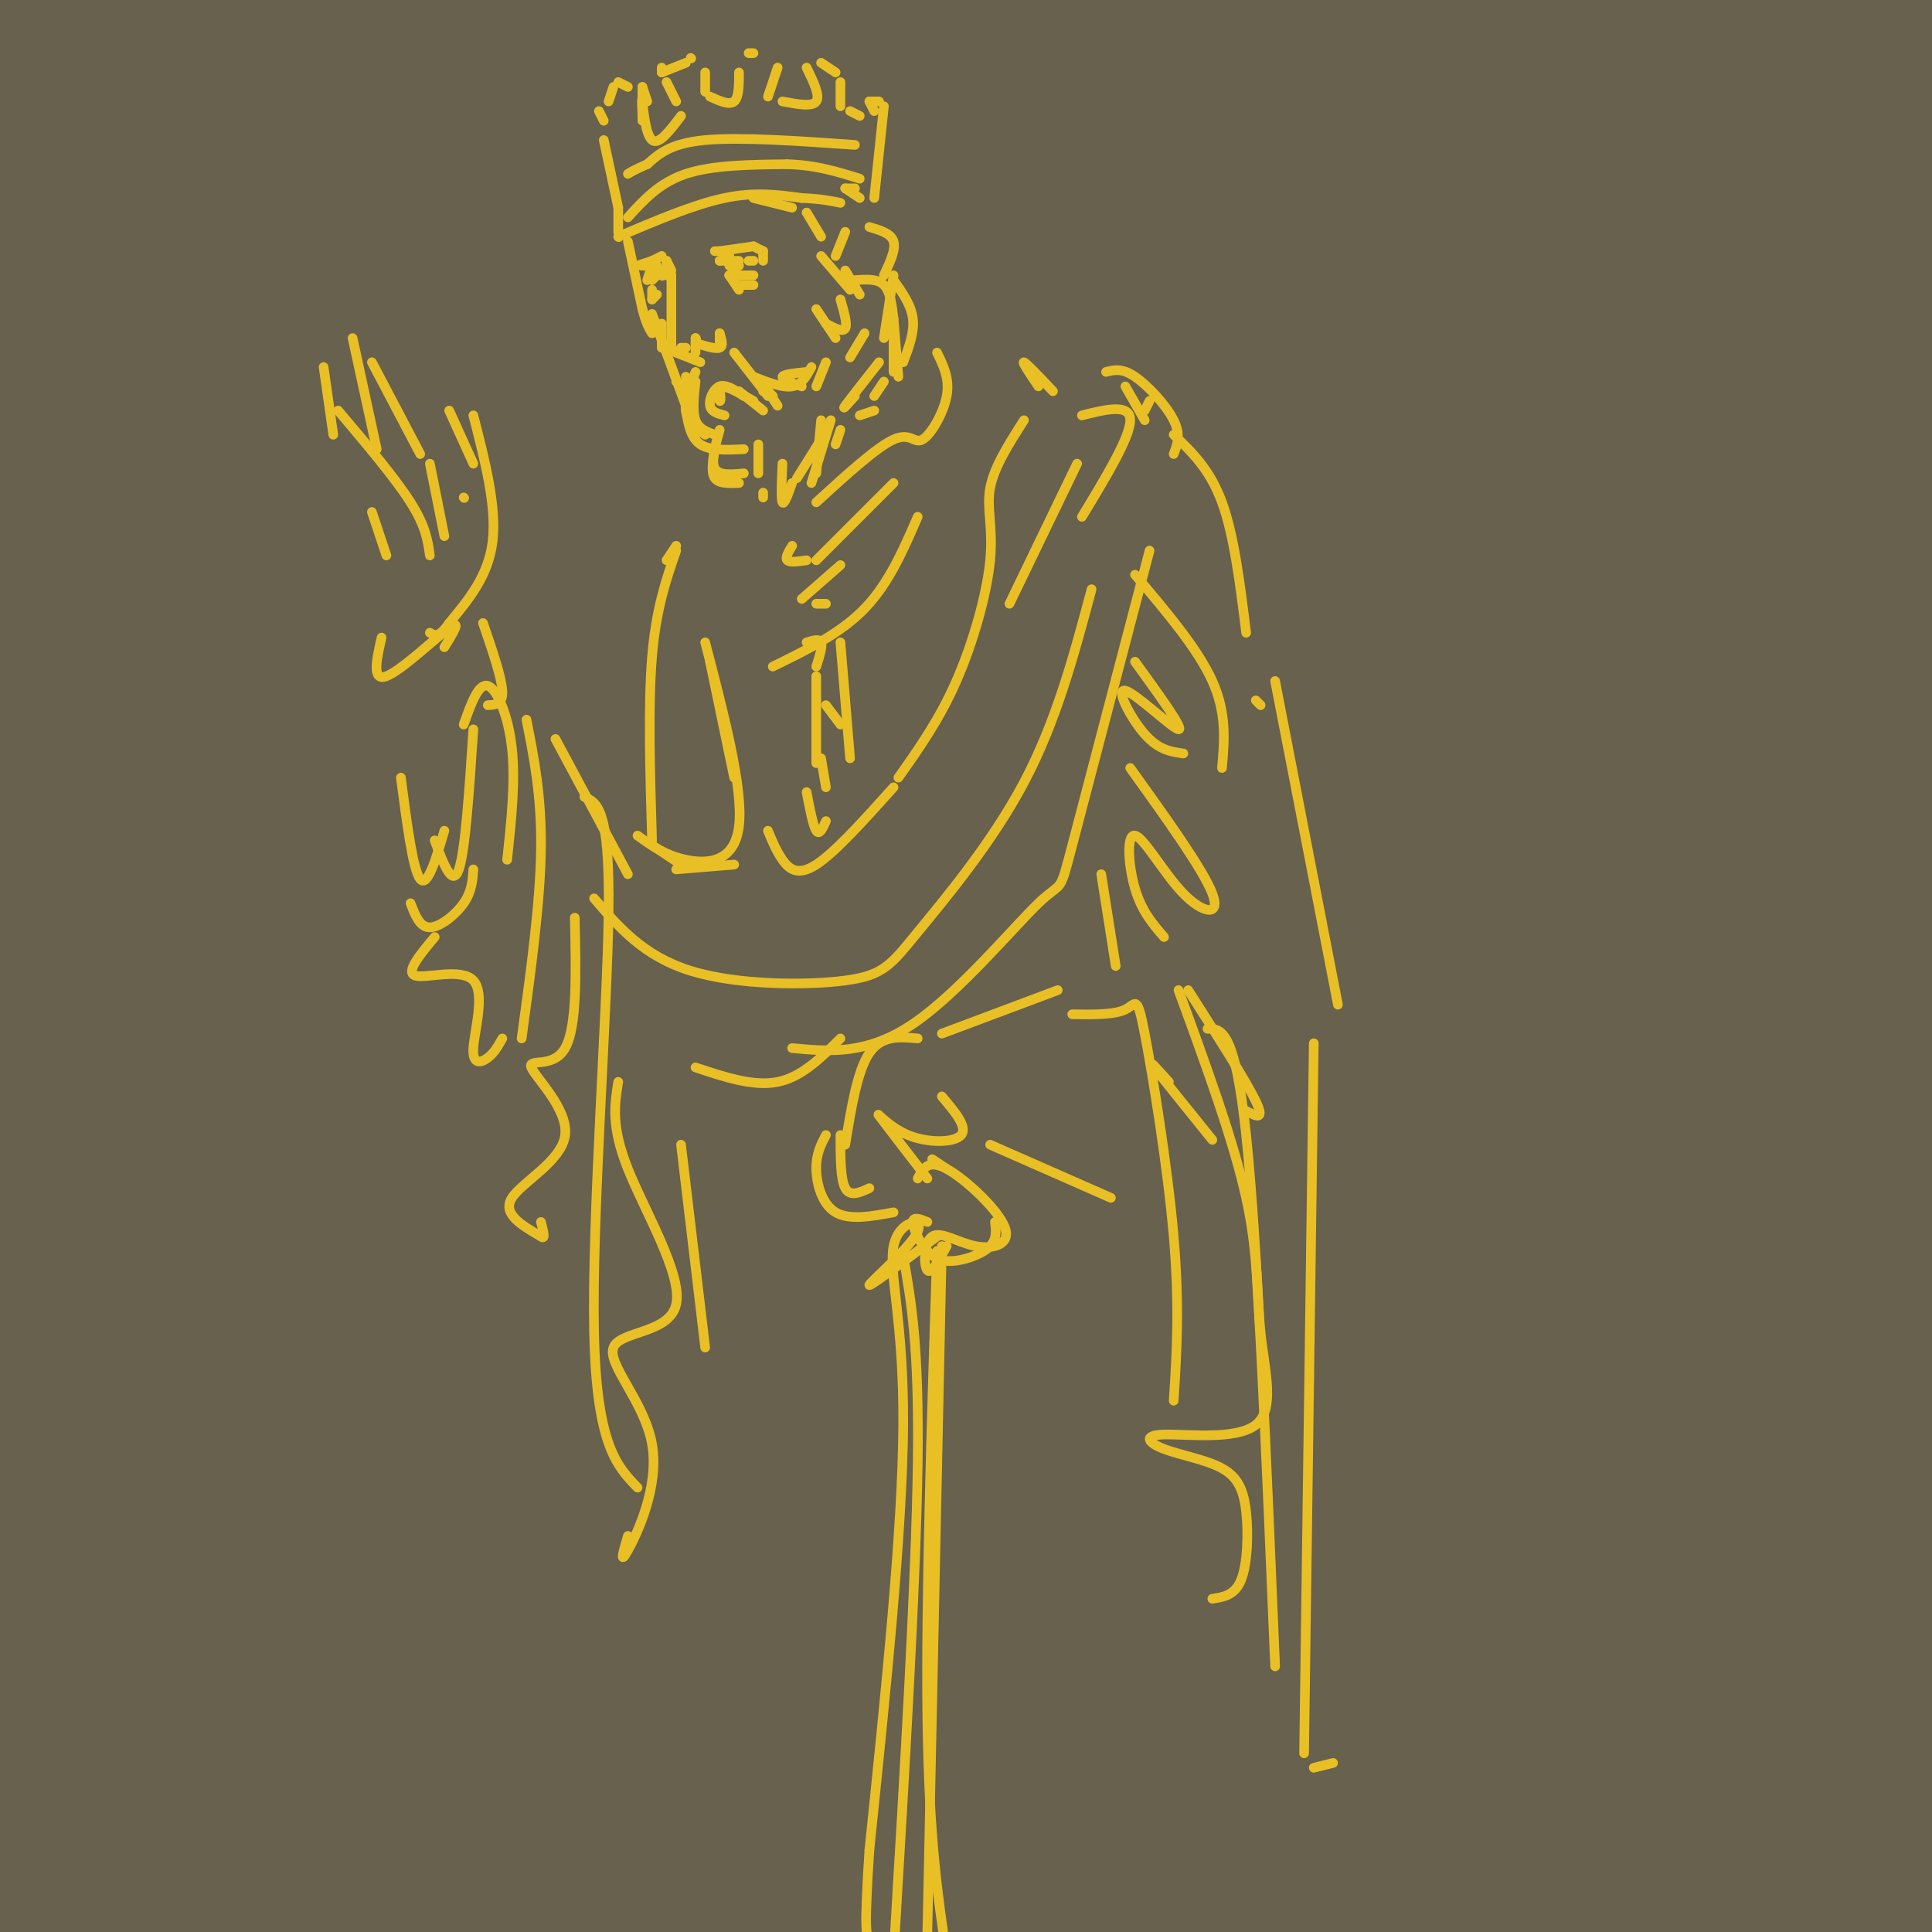 <svg viewBox='0 0 400 400' version='1.1' xmlns='http://www.w3.org/2000/svg' xmlns:xlink='http://www.w3.org/1999/xlink'><g fill='none' stroke='rgb(103,97,77)' stroke-width='2' stroke-linecap='round' stroke-linejoin='round'><path d='M100,103c0.000,0.000 0.100,0.100 0.1,0.1'/></g>
<g fill='none' stroke='rgb(103,97,77)' stroke-width='1100' stroke-linecap='round' stroke-linejoin='round'><path d='M59,134c0.000,0.000 0.000,1.000 0,1'/></g>
<g fill='none' stroke='rgb(233,191,38)' stroke-width='2' stroke-linecap='round' stroke-linejoin='round'><path d='M127,18c0.000,0.000 -1.000,3.000 -1,3'/><path d='M124,23c0.000,0.000 1.000,2.000 1,2'/><path d='M125,29c0.000,0.000 3.000,14.000 3,14'/><path d='M128,17c0.000,0.000 2.000,1.000 2,1'/><path d='M133,18c0.000,0.000 0.000,2.000 0,2'/><path d='M133,18c0.000,0.000 1.000,3.000 1,3'/><path d='M133,24c0.000,0.000 0.000,1.000 0,1'/><path d='M133,24c-0.089,-2.267 -0.178,-4.533 0,-3c0.178,1.533 0.622,6.867 2,8c1.378,1.133 3.689,-1.933 6,-5'/><path d='M140,21c0.000,0.000 -2.000,-4.000 -2,-4'/><path d='M137,15c0.000,0.000 0.000,-1.000 0,-1'/><path d='M137,15c0.000,0.000 5.000,-2.000 5,-2'/><path d='M143,12c0.000,0.000 0.100,0.100 0.1,0.1'/><path d='M146,15c0.000,0.000 0.000,4.000 0,4'/><path d='M147,20c2.000,0.917 4.000,1.833 5,1c1.000,-0.833 1.000,-3.417 1,-6'/><path d='M155,11c0.000,0.000 1.000,0.000 1,0'/><path d='M161,14c0.000,0.000 -2.000,6.000 -2,6'/><path d='M162,21c3.083,0.583 6.167,1.167 7,0c0.833,-1.167 -0.583,-4.083 -2,-7'/><path d='M170,13c0.000,0.000 3.000,2.000 3,2'/><path d='M174,17c0.000,0.000 0.000,5.000 0,5'/><path d='M176,23c0.000,0.000 2.000,1.000 2,1'/><path d='M180,21c0.000,0.000 1.000,2.000 1,2'/><path d='M180,21c0.000,0.000 2.000,0.000 2,0'/><path d='M183,22c0.000,0.000 -2.000,19.000 -2,19'/><path d='M130,45c3.250,-3.583 6.500,-7.167 12,-9c5.500,-1.833 13.250,-1.917 21,-2'/><path d='M163,34c6.000,0.167 10.500,1.583 15,3'/><path d='M177,30c-11.917,-0.833 -23.833,-1.667 -31,-1c-7.167,0.667 -9.583,2.833 -12,5'/><path d='M134,34c-2.667,1.167 -3.333,1.583 -4,2'/><path d='M128,43c0.000,0.000 0.000,5.000 0,5'/><path d='M128,49c0.000,0.000 0.100,0.100 0.1,0.1'/><path d='M128,49c7.833,-3.333 15.667,-6.667 22,-8c6.333,-1.333 11.167,-0.667 16,0'/><path d='M166,41c4.000,0.167 6.000,0.583 8,1'/><path d='M175,39c0.000,0.000 2.000,0.000 2,0'/><path d='M175,39c0.000,0.000 3.000,2.000 3,2'/><path d='M156,41c0.000,0.000 8.000,2.000 8,2'/><path d='M167,44c0.000,0.000 3.000,5.000 3,5'/><path d='M175,48c0.000,0.000 -2.000,5.000 -2,5'/><path d='M170,53c0.000,0.000 6.000,7.000 6,7'/><path d='M180,47c2.250,0.667 4.500,1.333 5,3c0.500,1.667 -0.750,4.333 -2,7'/><path d='M177,58c2.333,-0.167 4.667,-0.333 6,1c1.333,1.333 1.667,4.167 2,7'/><path d='M130,50c0.000,0.000 3.000,14.000 3,14'/><path d='M133,64c0.833,3.167 1.417,4.083 2,5'/><path d='M149,52c0.000,0.000 7.000,-1.000 7,-1'/><path d='M156,51c0.000,0.000 2.000,1.000 2,1'/><path d='M132,55c0.000,0.000 3.000,-1.000 3,-1'/><path d='M135,54c0.000,0.000 2.000,-1.000 2,-1'/><path d='M138,54c0.000,0.000 0.000,1.000 0,1'/><path d='M138,54c0.000,0.000 1.000,2.000 1,2'/><path d='M139,57c0.000,0.000 -1.000,0.000 -1,0'/><path d='M139,57c0.000,0.000 0.000,10.000 0,10'/><path d='M139,67c0.000,2.500 0.000,3.750 0,5'/><path d='M140,73c0.000,0.000 1.000,0.000 1,0'/><path d='M149,69c0.000,0.000 0.000,2.000 0,2'/><path d='M149,69c0.417,1.333 0.833,2.667 0,3c-0.833,0.333 -2.917,-0.333 -5,-1'/><path d='M144,70c0.000,0.000 0.100,0.100 0.1,0.1'/><path d='M144,70c0.000,0.000 0.000,3.000 0,3'/><path d='M140,73c0.000,0.000 5.000,2.000 5,2'/><path d='M141,72c0.000,0.000 1.000,0.000 1,0'/><path d='M158,52c0.000,0.000 0.000,2.000 0,2'/><path d='M149,54c0.000,0.000 4.000,0.000 4,0'/><path d='M155,54c0.000,0.000 1.000,0.000 1,0'/><path d='M133,55c0.000,0.000 2.000,0.000 2,0'/><path d='M133,55c0.000,0.000 2.000,0.000 2,0'/><path d='M136,55c0.000,0.000 -1.000,0.000 -1,0'/><path d='M135,60c0.000,0.000 0.000,2.000 0,2'/><path d='M135,55c0.000,0.000 -1.000,3.000 -1,3'/><path d='M135,55c0.000,0.000 0.000,2.000 0,2'/><path d='M135,62c0.000,0.000 1.000,-1.000 1,-1'/><path d='M151,57c0.000,0.000 0.100,0.100 0.1,0.1'/><path d='M151,57c0.000,0.000 2.000,3.000 2,3'/><path d='M153,59c0.000,0.000 0.100,0.100 0.1,0.1'/><path d='M153,59c0.000,0.000 3.000,0.000 3,0'/><path d='M149,54c0.000,0.000 2.000,-1.000 2,-1'/><path d='M151,57c0.000,0.000 5.000,0.000 5,0'/><path d='M137,67c0.000,0.000 0.000,5.000 0,5'/><path d='M140,79c0.000,0.000 1.000,1.000 1,1'/><path d='M135,65c0.000,0.000 7.000,19.000 7,19'/><path d='M142,78c0.000,0.000 2.000,13.000 2,13'/><path d='M152,73c0.000,0.000 7.000,9.000 7,9'/><path d='M144,77c-1.167,2.917 -2.333,5.833 -2,8c0.333,2.167 2.167,3.583 4,5'/><path d='M149,80c0.156,1.667 0.311,3.333 0,3c-0.311,-0.333 -1.089,-2.667 0,-3c1.089,-0.333 4.044,1.333 7,3'/><path d='M159,81c0.000,0.000 1.000,1.000 1,1'/><path d='M159,81c0.000,0.000 2.000,3.000 2,3'/><path d='M158,81c0.000,0.000 1.000,-1.000 1,-1'/><path d='M151,55c0.000,0.000 2.000,0.000 2,0'/><path d='M149,52c0.000,0.000 -1.000,0.000 -1,0'/><path d='M135,58c0.000,0.000 2.000,-2.000 2,-2'/><path d='M137,57c0.000,0.000 0.100,0.100 0.1,0.1'/><path d='M175,56c0.000,0.000 3.000,5.000 3,5'/><path d='M174,62c0.750,2.583 1.500,5.167 1,6c-0.500,0.833 -2.250,-0.083 -4,-1'/><path d='M169,64c0.000,0.000 4.000,6.000 4,6'/><path d='M179,69c0.000,0.000 -3.000,5.000 -3,5'/><path d='M171,75c0.000,0.000 -2.000,5.000 -2,5'/><path d='M167,77c-2.417,0.250 -4.833,0.500 -5,1c-0.167,0.500 1.917,1.250 4,2'/><path d='M156,78c3.000,1.167 6.000,2.333 8,2c2.000,-0.333 3.000,-2.167 4,-4'/><path d='M153,81c0.000,0.000 5.000,4.000 5,4'/><path d='M154,82c-1.822,-1.244 -3.644,-2.489 -5,-2c-1.356,0.489 -2.244,2.711 -2,4c0.244,1.289 1.622,1.644 3,2'/><path d='M144,79c-0.333,3.083 -0.667,6.167 0,8c0.667,1.833 2.333,2.417 4,3'/><path d='M142,85c0.500,2.833 1.000,5.667 3,7c2.000,1.333 5.500,1.167 9,1'/><path d='M157,92c0.000,0.000 0.000,6.000 0,6'/><path d='M148,93c-0.417,2.417 -0.833,4.833 0,6c0.833,1.167 2.917,1.083 5,1'/><path d='M149,89c-0.917,3.250 -1.833,6.500 -1,8c0.833,1.500 3.417,1.250 6,1'/><path d='M158,102c0.000,0.000 0.000,1.000 0,1'/><path d='M162,96c-0.167,3.667 -0.333,7.333 0,8c0.333,0.667 1.167,-1.667 2,-4'/><path d='M170,87c0.000,0.000 -1.000,11.000 -1,11'/><path d='M172,87c0.000,0.000 -4.000,13.000 -4,13'/><path d='M170,91c0.000,0.000 -5.000,8.000 -5,8'/><path d='M185,57c0.000,0.000 -2.000,13.000 -2,13'/><path d='M182,75c-3.083,3.917 -6.167,7.833 -7,9c-0.833,1.167 0.583,-0.417 2,-2'/><path d='M185,69c0.000,0.000 0.000,8.000 0,8'/><path d='M185,66c0.000,0.000 1.000,12.000 1,12'/><path d='M183,79c0.000,0.000 -2.000,3.000 -2,3'/><path d='M181,85c0.000,0.000 -3.000,1.000 -3,1'/><path d='M174,89c0.000,0.000 -1.000,3.000 -1,3'/><path d='M185,58c1.833,2.583 3.667,5.167 4,8c0.333,2.833 -0.833,5.917 -2,9'/><path d='M194,73c1.327,2.708 2.655,5.417 2,9c-0.655,3.583 -3.292,8.042 -5,9c-1.708,0.958 -2.488,-1.583 -6,0c-3.512,1.583 -9.756,7.292 -16,13'/><path d='M164,113c-0.750,1.250 -1.500,2.500 -1,3c0.500,0.500 2.250,0.250 4,0'/><path d='M169,116c0.000,0.000 16.000,-16.000 16,-16'/><path d='M160,138c7.000,-3.417 14.000,-6.833 19,-12c5.000,-5.167 8.000,-12.083 11,-19'/><path d='M166,124c0.000,0.000 8.000,-7.000 8,-7'/><path d='M169,125c0.000,0.000 2.000,0.000 2,0'/><path d='M167,133c1.333,-0.417 2.667,-0.833 3,0c0.333,0.833 -0.333,2.917 -1,5'/><path d='M169,140c0.000,0.000 0.000,18.000 0,18'/><path d='M174,133c0.000,0.000 2.000,24.000 2,24'/><path d='M171,146c0.000,0.000 3.000,4.000 3,4'/><path d='M170,157c0.000,0.000 1.000,6.000 1,6'/><path d='M167,164c0.667,3.500 1.333,7.000 2,8c0.667,1.000 1.333,-0.500 2,-2'/><path d='M159,172c0.844,2.067 1.689,4.133 3,6c1.311,1.867 3.089,3.533 7,1c3.911,-2.533 9.956,-9.267 16,-16'/><path d='M186,161c4.238,-5.988 8.476,-11.976 12,-20c3.524,-8.024 6.333,-18.083 7,-25c0.667,-6.917 -0.810,-10.690 0,-15c0.810,-4.310 3.905,-9.155 7,-14'/><path d='M209,125c0.000,0.000 14.000,-29.000 14,-29'/><path d='M224,86c5.000,-1.250 10.000,-2.500 10,1c0.000,3.500 -5.000,11.750 -10,20'/><path d='M238,83c0.000,0.000 -1.000,2.000 -1,2'/><path d='M229,77c1.644,-0.422 3.289,-0.844 6,1c2.711,1.844 6.489,5.956 8,9c1.511,3.044 0.756,5.022 0,7'/><path d='M233,80c0.000,0.000 4.000,7.000 4,7'/><path d='M243,90c3.750,3.583 7.500,7.167 10,14c2.500,6.833 3.750,16.917 5,27'/><path d='M235,137c5.119,7.065 10.238,14.131 9,14c-1.238,-0.131 -8.833,-7.458 -11,-8c-2.167,-0.542 1.095,5.702 4,9c2.905,3.298 5.452,3.649 8,4'/><path d='M215,80c-1.750,-2.583 -3.500,-5.167 -3,-5c0.500,0.167 3.250,3.083 6,6'/><path d='M235,119c6.500,7.667 13.000,15.333 16,22c3.000,6.667 2.500,12.333 2,18'/><path d='M234,159c7.571,10.553 15.142,21.107 17,26c1.858,4.893 -1.997,4.126 -6,0c-4.003,-4.126 -8.155,-11.611 -10,-12c-1.845,-0.389 -1.384,6.317 0,11c1.384,4.683 3.692,7.341 6,10'/><path d='M228,181c0.000,0.000 3.000,19.000 3,19'/><path d='M70,85c5.917,7.000 11.833,14.000 15,19c3.167,5.000 3.583,8.000 4,11'/><path d='M77,75c0.000,0.000 10.000,19.000 10,19'/><path d='M89,96c0.000,0.000 3.000,15.000 3,15'/><path d='M73,70c0.000,0.000 5.000,23.000 5,23'/><path d='M67,76c0.000,0.000 2.000,14.000 2,14'/><path d='M77,106c0.000,0.000 3.000,9.000 3,9'/><path d='M93,85c0.000,0.000 5.000,11.000 5,11'/><path d='M96,103c0.000,0.000 0.100,0.100 0.1,0.1'/><path d='M98,86c2.417,9.417 4.833,18.833 4,26c-0.833,7.167 -4.917,12.083 -9,17'/><path d='M93,129c-2.167,3.167 -3.083,2.583 -4,2'/><path d='M79,132c-1.044,4.578 -2.089,9.156 1,8c3.089,-1.156 10.311,-8.044 13,-10c2.689,-1.956 0.844,1.022 -1,4'/><path d='M100,129c1.917,5.583 3.833,11.167 4,14c0.167,2.833 -1.417,2.917 -3,3'/><path d='M98,151c-0.833,12.583 -1.667,25.167 -3,29c-1.333,3.833 -3.167,-1.083 -5,-6'/><path d='M83,161c1.250,9.583 2.500,19.167 4,21c1.500,1.833 3.250,-4.083 5,-10'/><path d='M96,150c1.533,-4.311 3.067,-8.622 5,-8c1.933,0.622 4.267,6.178 5,13c0.733,6.822 -0.133,14.911 -1,23'/><path d='M109,149c1.583,8.000 3.167,16.000 3,27c-0.167,11.000 -2.083,25.000 -4,39'/><path d='M115,153c0.000,0.000 15.000,28.000 15,28'/><path d='M123,186c5.131,5.994 10.262,11.987 20,15c9.738,3.013 24.085,3.045 32,2c7.915,-1.045 9.400,-3.166 15,-10c5.600,-6.834 15.314,-18.381 22,-31c6.686,-12.619 10.343,-26.309 14,-40'/><path d='M238,114c-6.595,25.137 -13.190,50.274 -16,61c-2.810,10.726 -1.833,7.042 -7,12c-5.167,4.958 -16.476,18.560 -26,25c-9.524,6.440 -17.262,5.720 -25,5'/><path d='M144,221c6.000,2.000 12.000,4.000 17,3c5.000,-1.000 9.000,-5.000 13,-9'/><path d='M140,180c0.000,0.000 12.000,-1.000 12,-1'/><path d='M140,113c0.000,0.000 -2.000,3.000 -2,3'/><path d='M140,114c-2.083,6.000 -4.167,12.000 -5,22c-0.833,10.000 -0.417,24.000 0,38'/><path d='M146,133c3.956,15.156 7.911,30.311 7,38c-0.911,7.689 -6.689,7.911 -11,7c-4.311,-0.911 -7.156,-2.956 -10,-5'/><path d='M135,175c0.000,0.000 6.000,4.000 6,4'/><path d='M147,137c0.000,0.000 5.000,24.000 5,24'/><path d='M260,145c0.000,0.000 1.000,1.000 1,1'/><path d='M264,141c0.000,0.000 13.000,67.000 13,67'/><path d='M246,205c6.000,9.417 12.000,18.833 14,23c2.000,4.167 0.000,3.083 -2,2'/><path d='M242,224c-2.250,-2.500 -4.500,-5.000 -3,-3c1.500,2.000 6.750,8.500 12,15'/><path d='M219,205c0.000,0.000 -24.000,9.000 -24,9'/><path d='M190,215c-3.750,-0.333 -7.500,-0.667 -10,3c-2.500,3.667 -3.750,11.333 -5,19'/><path d='M195,227c2.696,3.185 5.393,6.369 4,8c-1.393,1.631 -6.875,1.708 -11,0c-4.125,-1.708 -6.893,-5.202 -6,-4c0.893,1.202 5.446,7.101 10,13'/><path d='M174,235c0.000,4.583 0.000,9.167 1,11c1.000,1.833 3.000,0.917 5,0'/><path d='M193,240c0.000,0.000 3.000,2.000 3,2'/><path d='M205,237c0.000,0.000 25.000,11.000 25,11'/><path d='M222,210c4.375,0.060 8.750,0.119 11,-1c2.250,-1.119 2.375,-3.417 4,5c1.625,8.417 4.750,27.548 6,42c1.250,14.452 0.625,24.226 0,34'/><path d='M244,205c5.695,15.568 11.391,31.137 14,43c2.609,11.863 2.133,20.022 3,28c0.867,7.978 3.077,15.777 -1,19c-4.077,3.223 -14.440,1.872 -19,2c-4.560,0.128 -3.316,1.736 0,3c3.316,1.264 8.703,2.184 12,4c3.297,1.816 4.503,4.527 5,9c0.497,4.473 0.285,10.706 -1,14c-1.285,3.294 -3.642,3.647 -6,4'/><path d='M250,213c2.833,0.000 5.667,0.000 8,22c2.333,22.000 4.167,66.000 6,110'/><path d='M171,235c-1.022,1.956 -2.044,3.911 -2,7c0.044,3.089 1.156,7.311 4,9c2.844,1.689 7.422,0.844 12,0'/><path d='M190,244c1.064,-2.050 2.128,-4.099 6,-2c3.872,2.099 10.551,8.347 12,12c1.449,3.653 -2.333,4.711 -6,4c-3.667,-0.711 -7.218,-3.191 -9,-2c-1.782,1.191 -1.795,6.055 -1,7c0.795,0.945 2.397,-2.027 4,-5'/><path d='M206,253c0.217,1.761 0.434,3.522 -1,5c-1.434,1.478 -4.518,2.675 -7,3c-2.482,0.325 -4.360,-0.220 -6,-2c-1.640,-1.780 -3.040,-4.794 -3,-6c0.040,-1.206 1.520,-0.603 3,0'/><path d='M194,256c-7.228,5.408 -14.456,10.817 -14,10c0.456,-0.817 8.596,-7.858 10,-11c1.404,-3.142 -3.930,-2.384 -5,3c-1.070,5.384 2.123,15.396 2,37c-0.123,21.604 -3.561,54.802 -7,88'/><path d='M180,383c-1.167,17.667 -0.583,17.833 0,18'/><path d='M187,260c1.667,9.417 3.333,18.833 3,43c-0.333,24.167 -2.667,63.083 -5,102'/><path d='M194,259c-1.167,36.333 -2.333,72.667 -2,97c0.333,24.333 2.167,36.667 4,49'/><path d='M195,258c0.000,0.000 -3.000,142.000 -3,142'/><path d='M85,187c0.956,2.511 1.911,5.022 4,5c2.089,-0.022 5.311,-2.578 7,-5c1.689,-2.422 1.844,-4.711 2,-7'/><path d='M90,194c-3.069,3.670 -6.137,7.340 -4,8c2.137,0.660 9.480,-1.689 12,1c2.520,2.689 0.217,10.416 0,14c-0.217,3.584 1.652,3.024 3,2c1.348,-1.024 2.174,-2.512 3,-4'/><path d='M119,190c0.257,11.292 0.514,22.584 -2,27c-2.514,4.416 -7.797,1.957 -7,4c0.797,2.043 7.676,8.589 7,14c-0.676,5.411 -8.907,9.689 -11,13c-2.093,3.311 1.954,5.656 6,8'/><path d='M112,256c1.000,0.833 0.500,-1.083 0,-3'/><path d='M121,165c2.644,1.178 5.289,2.356 5,24c-0.289,21.644 -3.511,63.756 -3,87c0.511,23.244 4.756,27.622 9,32'/><path d='M128,224c-0.757,4.596 -1.515,9.191 2,18c3.515,8.809 11.301,21.830 10,28c-1.301,6.170 -11.689,5.489 -13,9c-1.311,3.511 6.455,11.215 8,20c1.545,8.785 -3.130,18.653 -5,22c-1.870,3.347 -0.935,0.174 0,-3'/><path d='M141,237c0.000,0.000 5.000,42.000 5,42'/><path d='M272,216c0.000,0.000 -2.000,147.000 -2,147'/><path d='M272,366c0.000,0.000 4.000,-1.000 4,-1'/></g>
</svg>